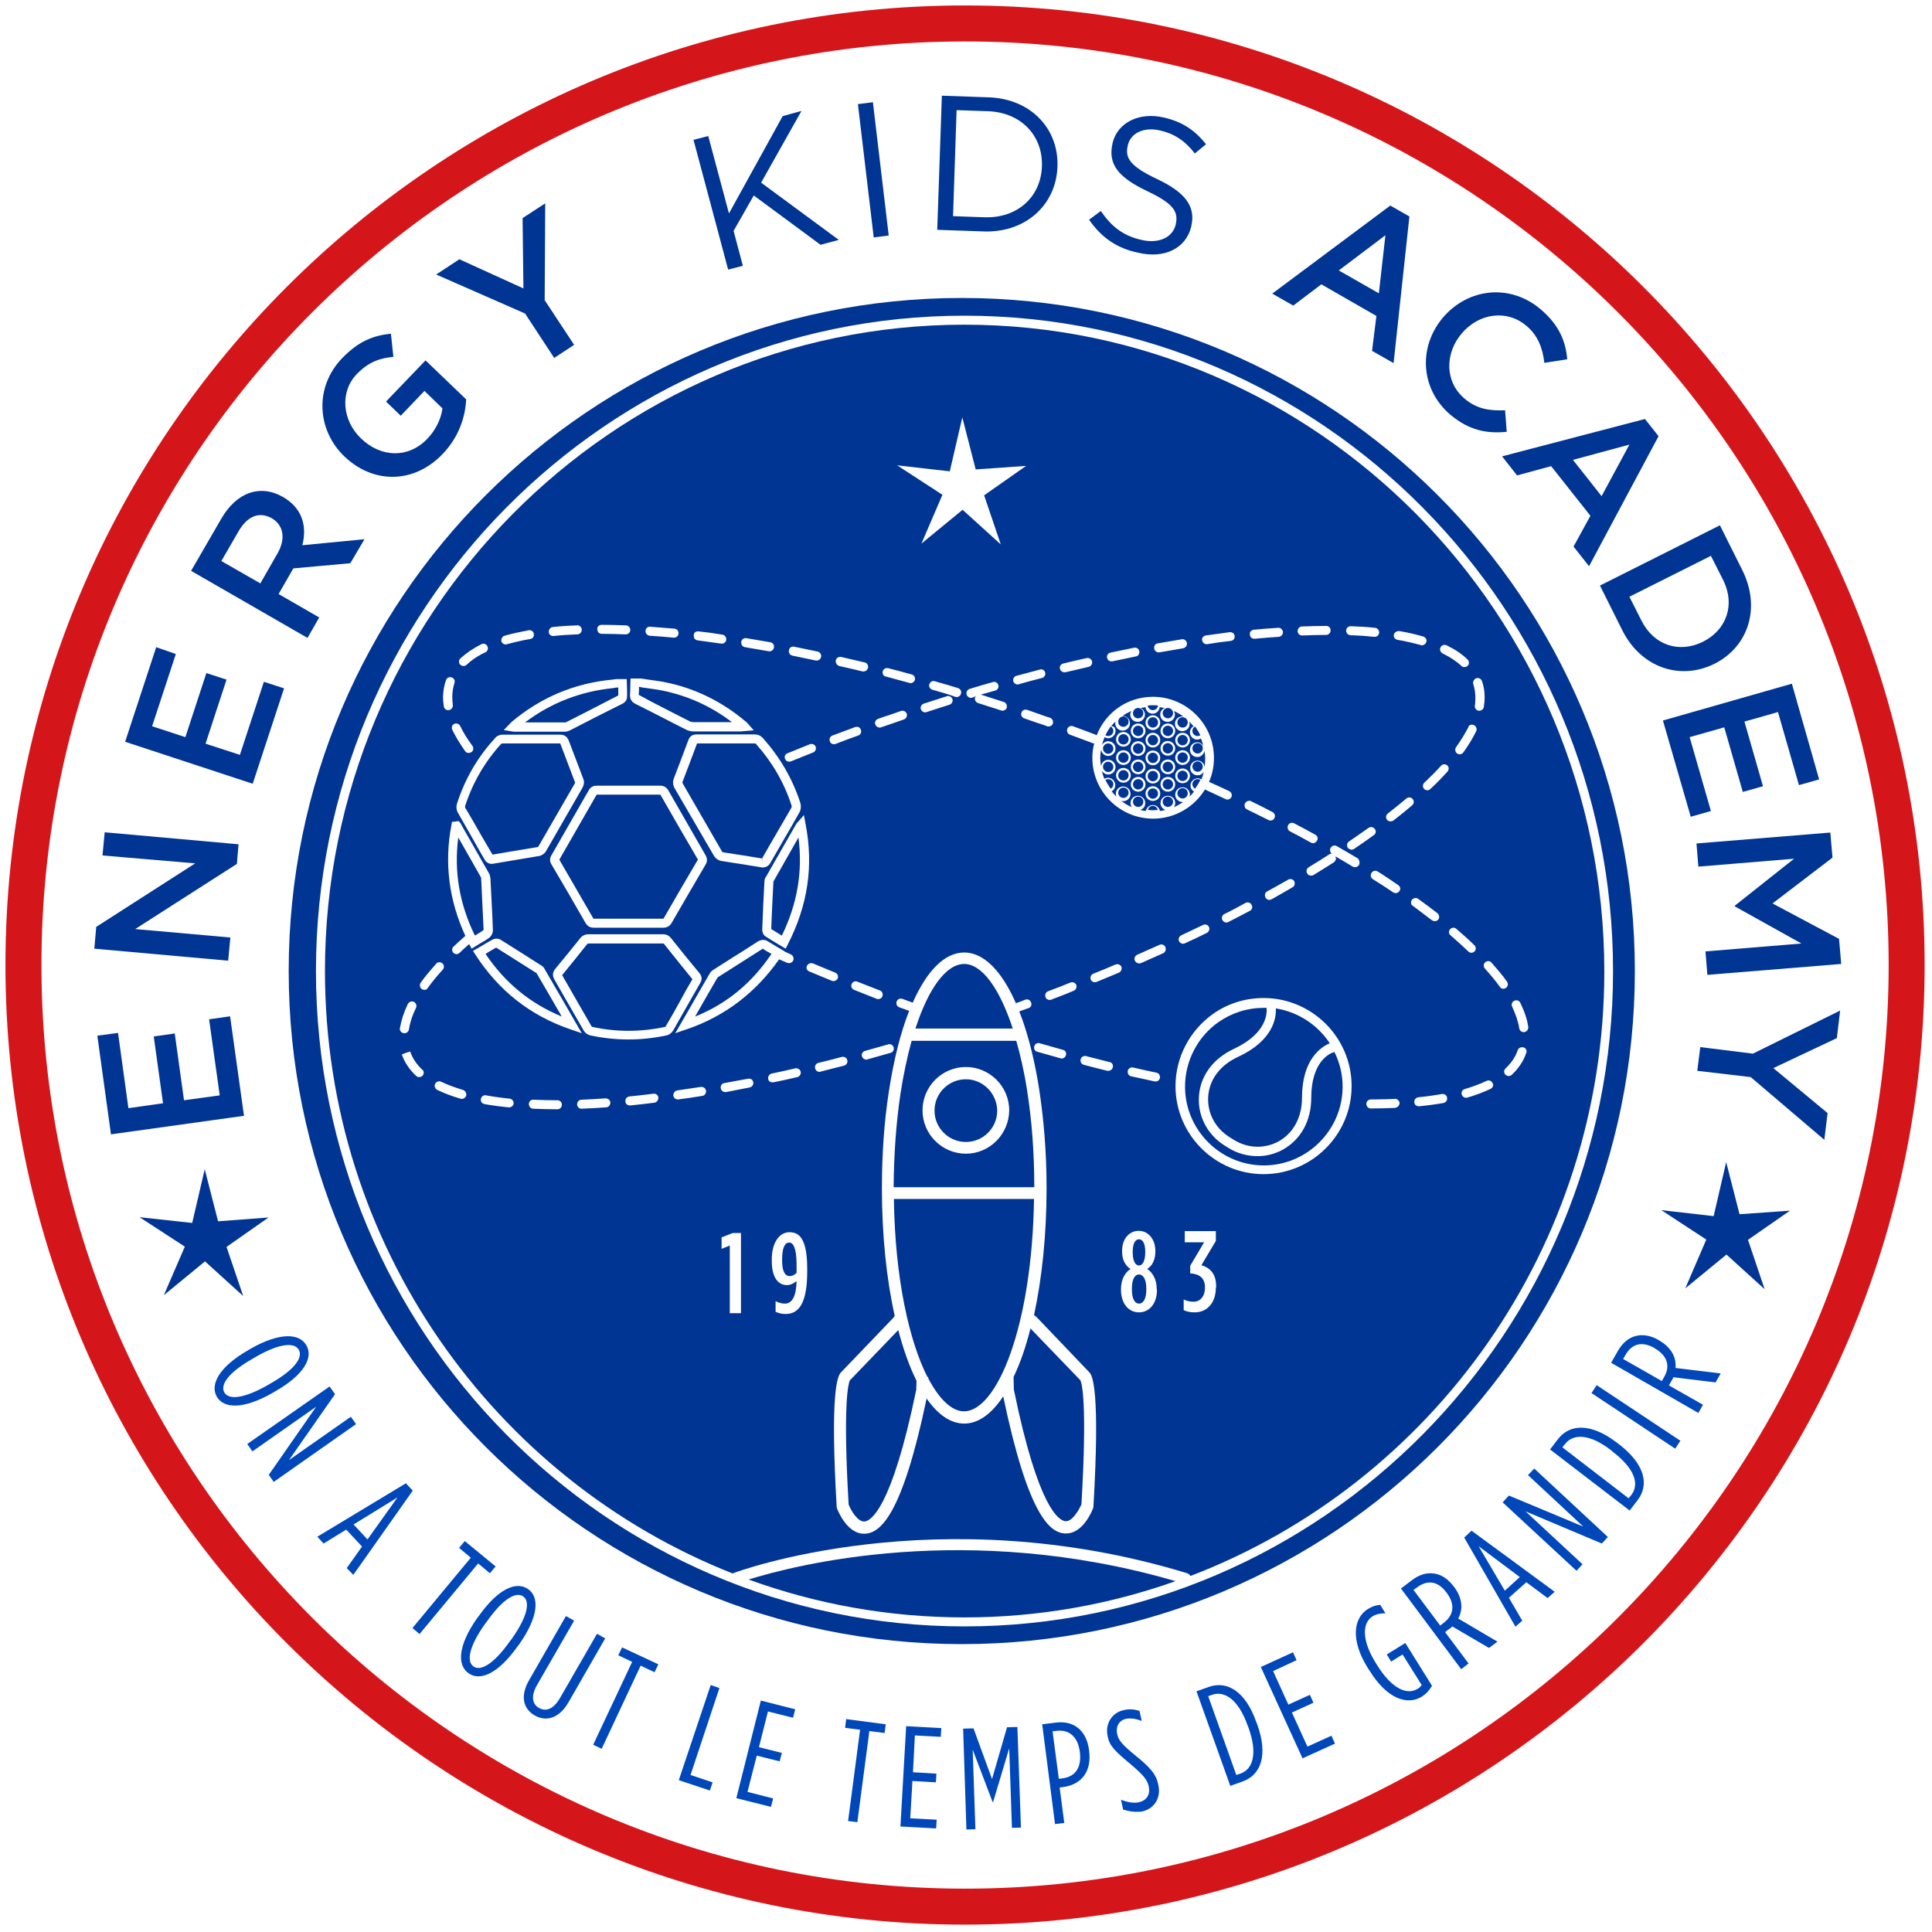 <svg id="Calque_1" xmlns="http://www.w3.org/2000/svg" viewBox="0 0 708.7 708.7"><path fill="#003594" d="M468 369.9c.2 3.4-.9 11.8-13.9 17.8-6.5 3-10.5 8.3-10.9 14.5-.4 5.9 2.4 11.4 7.6 14.8l1.6 1c5.2 3.3 11.4 3.5 16.6.7 5.4-3 8.6-8.8 8.6-16 0-14.1 7-18.7 10.2-20-4.4-6.7-11.6-11.5-19.8-12.8z"/><path fill="#003594" d="M481 402.7c0 8.4-3.8 15.3-10.4 19-2.9 1.6-6.1 2.4-9.3 2.4-3.7 0-7.5-1-10.8-3.1l-1.6-1c-6.2-4-9.6-10.9-9.1-17.9.5-7.5 5.2-13.8 12.9-17.4 12.2-5.7 12.1-13.3 11.9-15h-1c-6 0-11.7 1.8-16.6 5.2-7.7 5.4-12.3 14.3-12.3 23.7 0 15.9 13 28.9 28.9 28.9 15.9 0 28.9-13 28.9-28.9 0-4.6-1.1-8.9-3-12.7-2.1.5-8.5 3.9-8.5 16.8zM311.7 506.4c-.4 1-2.6 7.8-.4 45.5.9 2.3 3.4 6.5 5.9 6.2 2.1-.2 9.8-4.2 18.9-48.3l.1-3.3c-2.6-5.2-4.8-11.4-6.7-18.6l-17.8 18.5zM376.7 399.6c-1-6.5-2.4-12.5-3.9-17.8h-38.4c-1.6 5.8-3 12.4-4.1 19.5-1.6 10.8-2.4 22.3-2.5 34.2h51.6c0-12.7-.9-24.7-2.7-35.9zm-22.4 23.6c-8.7 0-15.9-7.1-15.9-15.9 0-8.7 7.1-15.9 15.9-15.9 8.7 0 15.9 7.1 15.9 15.9-.1 8.8-7.2 15.9-15.9 15.9zM327.9 439.8c.4 29.1 5.6 52.1 12.3 65.3h.3v.5c4.1 7.8 8.7 12.1 13.1 12.1 12.1 0 25-31.1 25.7-77.9h-51.4z"/><path fill="#003594" d="M354.3 395.9c-6.3 0-11.5 5.1-11.5 11.5 0 6.3 5.1 11.5 11.5 11.5 6.3 0 11.5-5.1 11.5-11.5-.1-6.3-5.2-11.5-11.5-11.5zM378 487.3c-1.7 6.8-3.8 12.8-6.2 17.8l.1 4.6c9 44.1 16.7 48.1 18.9 48.3 2.4.3 4.9-3.9 5.9-6.2 2.2-37.7.1-44.5-.4-45.5l-18.3-19zM371.5 377.3c-4.8-14.7-11.3-23.7-17.8-23.7-6.6 0-13.1 8.9-17.9 23.7h35.7z"/><g fill="#003594"><path d="M43.3 378.9l3.8 27.6 12.7-1.8-3.4-24.5 7.7-1.1 3.4 24.5 13.1-1.8-3.9-27.9 7.7-1.1 5.1 36.5-48.8 6.8-5-36.2 7.6-1zM37.6 313.8l.8-8.5 49.1 4.4-.6 7.2-37.3 23.9 34.9 3.1-.8 8.5-49.1-4.4.7-8 36.3-23.3-34-2.9zM64.5 239.9l-8.7 26.5 12.2 4 7.7-23.5 7.4 2.4-7.7 23.5 12.6 4.1 8.8-26.8 7.4 2.4-11.5 35-46.8-15.4 11.4-34.7 7.2 2.5zM128.5 206.6l-20.9 1.9-5.4 9.4 14.9 8.6-4.3 7.5-42.7-24.6 11-19c5.6-9.8 14.3-12.9 22.7-8.1 7.1 4.1 8.9 10.7 7.1 17.7l22.8-2.2-5.2 8.8zm-41-11.7l-6.3 10.9 14.3 8.2 6.3-11c3.1-5.4 2.2-10.4-2.1-12.9-4.7-2.6-9-.7-12.2 4.8zM162.3 166.6c-10.7 11.1-25.6 10.8-36 .8-10-9.6-11.1-25.3-.8-36 6-6.2 11.3-8.3 17.9-9l.9 8.5c-5 .5-9 1.8-13.4 6.3-6.3 6.5-5.4 17 1.5 23.6 7.3 7.1 17.4 7.4 24.3.2 3.2-3.3 5.1-7.4 5.6-11.2l-6.6-6.4-8.7 9.1-5.4-5.2 14.5-15.1 14.9 14.3c-.3 6.3-2.6 13.8-8.7 20.1zM210.6 126.5l-7.3 4.8-10.7-16.3-32.6-14.3 8.5-5.6 23.5 10.7-.3-25.8 8.3-5.4-.2 35.5 10.8 16.4zM254.4 51.3l5.4-1.4 7.6 28.4 19.7-35.7 6.9-1.9L279.2 67l28.5 21-6.7 1.8-24.5-18.1-7.4 13 3.4 12.8-5.4 1.4-12.7-47.6zM314.7 38.2l5.5-.7 5.8 48.9-5.5.7-5.8-48.9zM345.5 35.1l17.1.6c15.5.5 25.8 11.5 25.3 25.4v.1c-.5 13.8-11.5 24.2-27 23.7l-17.1-.6 1.7-49.2zm5.4 5.3l-1.3 38.9 11.5.4c12.4.4 20.7-7.7 21.1-18.6V61c.4-10.9-7.3-19.7-19.7-20.2l-11.6-.4zM399.5 80.6l4.3-3.2c3.9 5.7 8.2 9.1 14.9 10.6 6.4 1.5 11.5-.9 12.6-5.7v-.1c1-4.5-.8-7.5-10.3-12-10.5-5-14.7-9.7-12.9-17.6v-.1c1.8-7.5 9.7-11.5 18.8-9.4 7 1.6 11.5 4.8 15.5 9.8l-4.1 3.4c-3.6-4.7-7.7-7.3-12.6-8.4-6.2-1.5-11 1-12 5.4v.1c-1.1 4.5.8 7.6 10.8 12.3 10.1 4.8 14.2 9.9 12.5 17.2v.1c-1.9 8.2-10 12-19.5 9.7-7.8-1.6-13.5-5.6-18-12.1zM511.2 133.2l-7.9-4.5 1.6-12.8-20.2-11.6-10.3 7.8-7.7-4.4L510 75.4l7 4-5.8 53.8zm-3-46.9l-17.1 12.9 14.7 8.4 2.4-21.3zM532 152.1c-10.9-9.3-11.9-24.7-2.7-35.6 9.1-10.7 24.5-12.7 35.9-3 6.9 5.9 9.1 11.8 9.7 18.3l-8.4 1.3c-.6-5.3-2.3-10-6.6-13.6-7.2-6.1-17.4-4.6-23.7 2.8-6.3 7.4-6.2 17.8 1 23.9 4.6 3.9 9.2 4.5 14.9 4.3l.6 7.9c-7.2.7-13.7-.4-20.7-6.3zM582.9 207.7l-5.7-7.2 6.2-11.3L569 171l-12.5 3.4-5.5-7 52.4-13.7 5 6.3-25.5 47.7zm14.8-44.6l-20.7 5.6 10.5 13.3 10.2-18.9zM595.1 231.2l-8.2-16.4 44-22.1 8.2 16.4c6.9 13.8 2.3 28.1-10.2 34.4-12.5 6.2-26.9 1.5-33.8-12.3zm36.9-18.6l-4.4-8.7-29.9 15 4.4 8.7c4.6 9.2 13.9 12.1 22.6 7.8 8.6-4.3 12-13.6 7.3-22.8zM659.9 288l-7.7-26.8-12.3 3.5 6.8 23.7-7.4 2.1-6.8-23.7-12.7 3.6 7.8 27.1-7.4 2.1-10.2-35.3 47.3-13.5 10 35.1-7.4 2.1zM636.4 332.5v-.3l21.7-17.2-35.1 2.9-.7-8.5 49.1-4 .8 9.2-22 16.8 24.4 13 .8 9.2-49.1 4-.7-8.6 35.2-2.9-24.4-13.6zM622.6 392.8l1.1-8.7 19.3 2.4 32-15.8-1.2 10.1-23.3 11 19.9 16.5-1.2 9.8-27-23-19.6-2.3z"/></g><path fill="#D4161B" d="M354 706C159.9 706 2 548.1 2 354S159.9 2 354 2s352 157.9 352 352-157.9 352-352 352zm0-690.8c-186.8 0-338.8 152-338.8 338.8s152 338.8 338.8 338.8 338.8-152 338.8-338.8S540.8 15.2 354 15.2z"/><g fill="#0047BA"><path d="M91 495.3l1-.6c10.6-6 17.8-5.7 20.4-1.2 2.6 4.5-.9 10.9-11.5 16.9l-1 .6c-10.6 6-17.8 5.8-20.4 1.3-2.5-4.5.9-10.9 11.5-17zm7.2 12.8l1-.6c9-5.1 12-9.6 10.4-12.4-1.6-2.7-6.9-2.5-15.9 2.7l-1 .6c-9 5.1-12 9.6-10.4 12.4 1.6 2.7 6.9 2.4 15.9-2.7zM120.9 508.6l2 2.8-16.9 24.2 22.7-15.9 1.9 2.7-30.2 21.2-1.8-2.6 17.4-25-23.4 16.4-1.9-2.7 30.2-21.1zM148.9 544.1l2.5 2.7-21.8 30.9-2.4-2.5 5.6-7.9-5.8-6.2-8.3 5.1-2.3-2.5 32.5-19.6zm-14.1 20.6l11-15.4-16.1 9.9 5.1 5.5zM172.7 571.4l-4.3-3.6 2.1-2.5 11.3 9.3-2.1 2.5-4.3-3.6-21.5 25.9-2.6-2.2 21.4-25.8zM175 593.6l.7-.9c7-9.9 13.7-12.8 18-9.8 4.3 3 3.8 10.2-3.2 20.2l-.7.9c-7 9.9-13.7 12.8-17.9 9.8-4.3-3-3.9-10.2 3.1-20.2zm12 8.5l.7-.9c6-8.5 6.8-13.8 4.2-15.6-2.6-1.8-7.3.7-13.3 9.2l-.7.9c-6 8.5-6.8 13.8-4.2 15.6 2.5 1.8 7.3-.7 13.3-9.2zM194.1 616.3l13.5-23.5 3 1.7-13.6 23.6c-2.3 4-1.8 7 .7 8.4 2.6 1.5 5.4.4 7.7-3.6l13.6-23.6 3 1.7-13.5 23.5c-3.3 5.7-8 7.2-12.3 4.8-4.4-2.5-5.4-7.3-2.1-13zM231.9 609.6l-5.1-2.4 1.4-2.9 13.3 6.2-1.4 2.9-5.1-2.4-14.3 30.5-3.1-1.5 14.3-30.4zM260.7 618.1l3.2 1.1-10.6 31.9 8.1 2.7-1 3L249 653l11.7-34.9zM279.1 623.8l12.6 3.2-.8 3.1-9.2-2.3-3.3 13.1 8.4 2.1-.8 3.1-8.4-2.1-3.4 13.3 9.4 2.4-.8 3.1-12.7-3.2 9-35.8zM315.5 634.5l-5.5-.7.4-3.2 14.5 1.9-.4 3.2-5.6-.7-4.4 33.4-3.4-.4 4.4-33.5zM332.4 633.2l12.9.7-.2 3.2-9.5-.5-.7 13.5 8.6.5-.2 3.2-8.6-.5-.8 13.7 9.7.5-.2 3.2-13.1-.7 2.1-36.8zM353.3 634.1l3.8-.1 6.8 18.6 5.5-19 3.8-.1 1.3 36.9-3.3.1-1-29.2-5.9 19.7h-.2l-7.3-19.2 1 29.2-3.3.1-1.2-37zM382.3 632.5l4.9-.6c6.6-.9 11.4 2.8 12.3 10.2v.1c1 7.3-2.5 12.3-9.3 13.3l-1.5.2 1.7 13-3.4.4-4.7-36.6zm7.7 19.8c4.6-.7 6.8-4.1 6.1-9.6v-.1c-.7-5.6-4-8.2-8.4-7.7l-1.6.2 2.3 17.4 1.6-.2zM412 663.8l-.8-3.6c2.7 1 4.8 1.3 6.6.9 2.7-.6 4.2-2.7 3.6-5.7-.5-2.5-1.9-4.2-6.6-8.2-6-5-7.8-6.8-8.5-10.3v-.1c-1-4.6 1.7-8.6 5.9-9.5 2.2-.5 3.9-.3 5.8.3l.8 3.7c-2.2-.9-4-1.1-5.7-.8-2.5.5-3.9 2.7-3.3 5.5v.1c.5 2.3 1.8 3.8 6.5 7.7 5.7 4.6 7.8 7 8.6 10.9v.1c1.1 4.9-1.7 8.8-6 9.7-2.5.3-4.6 0-6.9-.7zM438.9 620.4l4.5-1.6c6.8-2.4 13.5 1.7 17.4 12.8l.4 1c4 11.1 1.4 18.5-5.4 20.9l-4.5 1.6-12.4-34.7zm4.3 1.8l10.3 28.9 1.5-.5c4.6-1.6 6.4-7.3 3-16.8l-.4-1c-3.4-9.5-8.5-12.7-13-11.1l-1.4.5zM462.5 611.5l11.8-5.4 1.3 2.9-8.6 4 5.6 12.3 7.9-3.6 1.3 2.9-7.9 3.6 5.7 12.5 8.8-4 1.3 2.9-11.9 5.4-15.3-33.5zM502.3 612.7l-.6-.9c-6.4-10.3-5.2-18.3.1-21.6 1.7-1 3-1.4 4.5-1.5l1.9 3.1c-1.8 0-3.4.3-4.7 1.1-3.7 2.3-4.2 8.5 1.1 17l.6 1c5.6 8.9 11.1 10.9 14.8 8.6.7-.4 1-.7 1.5-1.4l-7-11.2-4.2 2.6-1.6-2.6 6.8-4.2 9.8 15.7c-1.2 1.9-2.1 2.9-3.8 4-5.2 3.2-12.7.9-19.2-9.7zM513.9 582.7l4.1-3.1c2.6-2 5.4-2.8 8-2.4 2.6.3 5.1 1.9 7.3 4.8l.1.1c3 4 3.4 8.2 1.5 11.6l14.4 8.5-3.1 2.3-13.5-7.9c-.3.4-.7.7-1.2 1l-1.4 1.1 8.6 11.5-2.7 2.1-22.1-29.6zm15.8 12.5c3.5-2.7 4.2-6.6 1-10.9l-.1-.1c-3.3-4.5-7.2-4.6-10.8-1.9l-1.3.9 9.8 13.1 1.4-1.1zM537.1 564l2.7-2.5 30.5 22.4-2.6 2.3-7.8-5.8-6.4 5.7 4.9 8.4-2.5 2.2-18.8-32.7zm20.4 14.5l-15.1-11.3 9.6 16.3 5.5-5zM551.2 551.1l2.3-2.5 27.3 11.4-20.3-18.9 2.3-2.4 27 25.1-2.2 2.4-28-11.8 20.9 19.4-2.2 2.4-27.1-25.1zM568.6 531.7l2.9-3.8c4.4-5.7 12.2-5.9 21.6 1.3l.8.6c9.4 7.2 11.2 14.8 6.8 20.5l-2.9 3.8-29.2-22.4zm4.5-.8l24.3 18.7 1-1.2c3-3.9 1.4-9.5-6.6-15.7l-.8-.7c-8-6.2-14-6.1-16.9-2.3l-1 1.2zM583.8 511l1.9-2.9 30.7 20.4-1.9 2.9-30.7-20.4zM591 499.9l2.5-4.4c1.6-2.8 3.8-4.7 6.4-5.4 2.5-.7 5.5-.3 8.6 1.5l.1.1c4.4 2.5 6.4 6.2 6 10.1l16.6 2-1.9 3.3-15.5-1.9c-.1.5-.4.9-.7 1.4l-.9 1.6 12.5 7.1-1.7 3-32-18.4zm19.5 5.1c2.2-3.8 1.2-7.7-3.5-10.4l-.1-.1c-4.9-2.8-8.5-1.3-10.7 2.6l-.8 1.4 14.2 8.1.9-1.6z"/></g><path fill="#003594" d="M51.2 446.5l19.3 2.1 4.6-19.7L80 448l18.5-1.4-15.4 10.8 6.1 18-14-12.7-15.1 12.4 7.7-17.8zM609.4 443.9l19.2 2.2 4.6-19.8 4.9 19.1 18.5-1.3-15.4 10.7 6.1 18.1-14-12.7-15.1 12.4 7.7-17.9zM352.8 109.3c-136.3 0-246.9 110.5-246.9 246.9s110.5 246.9 246.9 246.9 246.9-110.5 246.9-246.9-110.6-246.9-246.9-246.9zm1 487.3c-131.2 0-237.9-107.8-237.9-240.4 0-132.6 106.7-240.4 237.9-240.4s237.9 107.8 237.9 240.4c0 132.6-106.7 240.4-237.9 240.4z"/><path fill="#003594" d="M274.6 579.4c24.7 9 51.4 13.9 79.2 13.9 27.1 0 53.2-4.7 77.4-13.3-76.6-22.3-139.9-5.8-156.6-.6zM289.5 455.8c-1.7 0-2.6 2.1-2.6 6.2v.5c0 4.1 1.2 5.6 2.8 5.6 1 0 1.8-.5 2.5-1.2v-3.6c-.1-5.7-1.3-7.5-2.7-7.5zM417.8 464.2c1.4 0 2.3-1.8 2.3-4.8v-.2c0-3.2-1-4.6-2.3-4.6-1.3 0-2.3 1.4-2.3 4.6v.2c0 3 .9 4.8 2.3 4.8zM417.8 467.5c-1.5 0-2.6 1.7-2.6 5.2v.3c0 3.5 1.1 5.2 2.6 5.2s2.7-1.6 2.7-5.2v-.3c0-3.5-1.2-5.2-2.7-5.2z"/><g fill="#003594"><path d="M422.9 279.9c1.1 0 1.9-.9 1.9-1.9 0-1.1-.9-1.9-1.9-1.9-1.1 0-1.9.9-1.9 1.9 0 1 .9 1.9 1.9 1.9zM428.4 272.6c-1.1 0-1.9.9-1.9 1.9 0 1.1.9 1.9 1.9 1.9 1.1 0 1.9-.9 1.9-1.9 0-1-.9-1.9-1.9-1.9zM422.9 273.4c1.1 0 1.9-.9 1.9-1.9 0-1.1-.9-1.9-1.9-1.9-1.1 0-1.9.9-1.9 1.9 0 1 .9 1.9 1.9 1.9zM422.9 266.9c1.1 0 1.9-.9 1.9-1.9 0-1.1-.9-1.9-1.9-1.9-1.1 0-1.9.9-1.9 1.9 0 1.1.9 1.9 1.9 1.9zM428.4 283.2c1.1 0 1.9-.9 1.9-1.9s-.9-1.9-1.9-1.9c-1.1 0-1.9.9-1.9 1.9s.8 1.9 1.9 1.9zM428.4 289.6c1.1 0 1.9-.9 1.9-1.9 0-1.1-.9-1.9-1.9-1.9-1.1 0-1.9.9-1.9 1.9 0 1 .8 1.9 1.9 1.9zM417.5 263.5c1.1 0 1.9-.9 1.9-1.9 0-1.1-.9-1.9-1.9-1.9-1.1 0-1.9.9-1.9 1.9 0 1.1.8 1.9 1.9 1.9zM422.9 286.6c1.1 0 1.9-.9 1.9-1.9 0-1.1-.9-1.9-1.9-1.9-1.1 0-1.9.9-1.9 1.9 0 1 .9 1.9 1.9 1.9zM426.5 261.6c0 1.1.9 1.9 1.9 1.9 1.1 0 1.9-.9 1.9-1.9 0-1.1-.9-1.9-1.9-1.9-1.1 0-1.9.9-1.9 1.9zM422.9 260.5c1 0 1.8-.8 1.9-1.7-.6-.1-1.2-.1-1.9-.1-.6 0-1.3 0-1.9.1.1.9.9 1.7 1.9 1.7zM431.9 265c0 1.1.9 1.9 1.9 1.9 1.1 0 1.9-.9 1.9-1.9 0-1.1-.9-1.9-1.9-1.9-1.1 0-1.9.8-1.9 1.9zM428.4 270c1.1 0 1.9-.9 1.9-1.9 0-1.1-.9-1.9-1.9-1.9-1.1 0-1.9.9-1.9 1.9 0 1 .8 1.9 1.9 1.9zM433.8 286.5c1.1 0 1.9-.9 1.9-1.9 0-1.1-.9-1.9-1.9-1.9-1.1 0-1.9.9-1.9 1.9 0 1 .8 1.9 1.9 1.9zM412.1 266.6c1.1 0 1.9-.9 1.9-1.9 0-1.1-.9-1.9-1.9-1.9-1.1 0-1.9.9-1.9 1.9-.1 1.1.8 1.9 1.9 1.9zM433.8 276c-1.1 0-1.9.9-1.9 1.9 0 1.1.9 1.9 1.9 1.9 1.1 0 1.9-.9 1.9-1.9 0-1.1-.8-1.9-1.9-1.9zM433.8 273.4c1.1 0 1.9-.9 1.9-1.9 0-1.1-.9-1.9-1.9-1.9-1.1 0-1.9.9-1.9 1.9 0 1 .8 1.9 1.9 1.9zM439.3 279.3c-1.1 0-1.9.9-1.9 1.9s.9 1.9 1.9 1.9c1.1 0 1.9-.9 1.9-1.9s-.8-1.9-1.9-1.9zM439.3 285.8c-1.1 0-1.9.9-1.9 1.9 0 .7.4 1.3 1 1.6.7-1 1.4-2.1 1.9-3.2-.2-.2-.6-.3-1-.3zM414 290.8c0-1.1-.9-1.9-1.9-1.9-1.1 0-1.9.9-1.9 1.9 0 1.1.9 1.9 1.9 1.9 1 0 1.9-.9 1.9-1.9zM439.3 272.6c-1.1 0-1.9.9-1.9 1.9 0 1.1.9 1.9 1.9 1.9 1.1 0 1.9-.9 1.9-1.9.1-1-.8-1.9-1.9-1.9zM412.1 286.3c1.1 0 1.9-.9 1.9-1.9 0-1.1-.9-1.9-1.9-1.9-1.1 0-1.9.9-1.9 1.9-.1 1 .8 1.9 1.9 1.9zM419.4 294.1c0-1.1-.9-1.9-1.9-1.9-1.1 0-1.9.9-1.9 1.9 0 1.1.9 1.9 1.9 1.9 1 0 1.9-.8 1.9-1.9zM437.4 268.1c0 1.1.9 1.9 1.9 1.9.4 0 .7-.1 1-.3-.5-1.1-1.2-2.2-1.9-3.2-.6.3-1 .9-1 1.6z"/><path d="M409.2 268.1c0 1.5-1.2 2.7-2.7 2.7-.5 0-.9-.2-1.3-.4-.4.9-.7 1.8-.9 2.8.5-.8 1.3-1.3 2.2-1.3 1.5 0 2.7 1.2 2.7 2.7 0 1.5-1.2 2.7-2.7 2.7-1.3 0-2.4-1-2.6-2.3-.2 1-.3 2-.3 3s.1 2 .3 3c.2-1.3 1.3-2.3 2.6-2.3 1.5 0 2.7 1.2 2.7 2.7s-1.2 2.7-2.7 2.7c-1 0-1.8-.6-2.3-1.3.2 1 .5 1.9.9 2.9.4-.2.8-.4 1.3-.4 1.5 0 2.7 1.2 2.7 2.7 0 1-.5 1.8-1.3 2.3.5.7 1.1 1.3 1.7 1.9-.1-.3-.2-.7-.2-1 0-1.5 1.2-2.7 2.7-2.7 1.5 0 2.7 1.2 2.7 2.7 0 1.5-1.2 2.7-2.7 2.7-.2 0-.4-.1-.7-.1 1.2.9 2.5 1.7 3.9 2.3-.3-.4-.5-.9-.5-1.5 0-1.5 1.2-2.7 2.7-2.7 1.5 0 2.7 1.2 2.7 2.7 0 1.2-.7 2.1-1.8 2.5.6.2 1.3.3 2 .4.3-1.2 1.3-2.2 2.6-2.2s2.3.9 2.6 2.2c.7-.1 1.3-.2 2-.4-1-.4-1.8-1.3-1.8-2.5 0-1.5 1.2-2.7 2.7-2.7 1.5 0 2.7 1.2 2.7 2.7 0 .6-.2 1.1-.5 1.5 1.2-.5 2.4-1.2 3.4-1.9h-.2c-1.5 0-2.7-1.2-2.7-2.7 0-1.5 1.2-2.7 2.7-2.7 1.5 0 2.7 1.2 2.7 2.7 0 .2-.1.5-.1.7.6-.6 1.1-1.2 1.6-1.8-.8-.5-1.3-1.3-1.3-2.2 0-1.5 1.2-2.7 2.7-2.7.5 0 .9.2 1.3.4.4-.9.7-1.9.9-2.8-.5.8-1.3 1.3-2.3 1.3-1.5 0-2.7-1.2-2.7-2.7s1.2-2.7 2.7-2.7c1.3 0 2.4 1 2.6 2.3.1-1 .2-1.9.2-2.9s-.1-2-.3-3c-.2 1.3-1.3 2.3-2.6 2.3-1.5 0-2.7-1.2-2.7-2.7 0-1.5 1.2-2.7 2.7-2.7.9 0 1.7.5 2.2 1.3-.2-.9-.5-1.9-.9-2.7-.4.2-.8.4-1.3.4-1.5 0-2.7-1.2-2.7-2.7 0-.9.5-1.7 1.3-2.2-.5-.6-1-1.2-1.6-1.8.1.3.2.6.2.9 0 1.5-1.2 2.7-2.7 2.7-1.5 0-2.7-1.2-2.7-2.7 0-1.5 1.2-2.7 2.7-2.7.2 0 .3.1.5.1-1.1-.8-2.3-1.5-3.6-2.1.2.4.4.8.4 1.3 0 1.5-1.2 2.7-2.7 2.7-1.5 0-2.7-1.2-2.7-2.7 0-1.1.7-2 1.6-2.4l-1.8-.3c-.1 1.3-1.2 2.4-2.6 2.4-1.4 0-2.5-1.1-2.6-2.4l-1.8.3c.9.4 1.6 1.4 1.6 2.4 0 1.5-1.2 2.7-2.7 2.7-1.5 0-2.7-1.2-2.7-2.7 0-.5.2-.9.4-1.3-1.1.5-2.2 1.1-3.2 1.8 1.5 0 2.7 1.2 2.7 2.7 0 1.5-1.2 2.7-2.7 2.7-1.5 0-2.7-1.2-2.7-2.7 0-.2.1-.4.1-.6-.6.5-1.1 1.1-1.6 1.7 1.1-.1 1.6.7 1.6 1.7zm24.6.7c1.5 0 2.7 1.2 2.7 2.7 0 1.5-1.2 2.7-2.7 2.7-1.5 0-2.7-1.2-2.7-2.7 0-1.5 1.2-2.7 2.7-2.7zm2.7 9.1c0 1.5-1.2 2.7-2.7 2.7-1.5 0-2.7-1.2-2.7-2.7 0-1.5 1.2-2.7 2.7-2.7 1.5 0 2.7 1.2 2.7 2.7zm-2.7 4c1.5 0 2.7 1.2 2.7 2.7 0 1.5-1.2 2.7-2.7 2.7-1.5 0-2.7-1.2-2.7-2.7 0-1.5 1.2-2.7 2.7-2.7zm-5.4-16.5c1.5 0 2.7 1.2 2.7 2.7 0 1.5-1.2 2.7-2.7 2.7-1.5 0-2.7-1.2-2.7-2.7 0-1.5 1.2-2.7 2.7-2.7zm2.7 9.1c0 1.5-1.2 2.7-2.7 2.7-1.5 0-2.7-1.2-2.7-2.7 0-1.5 1.2-2.7 2.7-2.7 1.5.1 2.7 1.3 2.7 2.7zm-2.7 4.1c1.5 0 2.7 1.2 2.7 2.7s-1.2 2.7-2.7 2.7c-1.5 0-2.7-1.2-2.7-2.7s1.2-2.7 2.7-2.7zm0 6.4c1.5 0 2.7 1.2 2.7 2.7 0 1.5-1.2 2.7-2.7 2.7-1.5 0-2.7-1.2-2.7-2.7 0-1.5 1.2-2.7 2.7-2.7zm-5.5-22.6c1.5 0 2.7 1.2 2.7 2.7 0 1.5-1.2 2.7-2.7 2.7-1.5 0-2.7-1.2-2.7-2.7 0-1.5 1.2-2.7 2.7-2.7zm0 6.4c1.5 0 2.7 1.2 2.7 2.7 0 1.5-1.2 2.7-2.7 2.7-1.5 0-2.7-1.2-2.7-2.7 0-1.5 1.2-2.7 2.7-2.7zm0 6.5c1.5 0 2.7 1.2 2.7 2.7 0 1.5-1.2 2.7-2.7 2.7-1.5 0-2.7-1.2-2.7-2.7 0-1.5 1.2-2.7 2.7-2.7zm0 6.7c1.5 0 2.7 1.2 2.7 2.7 0 1.5-1.2 2.7-2.7 2.7-1.5 0-2.7-1.2-2.7-2.7 0-1.5 1.2-2.7 2.7-2.7zm0 6.4c1.5 0 2.7 1.2 2.7 2.7 0 1.5-1.2 2.7-2.7 2.7-1.5 0-2.7-1.2-2.7-2.7 0-1.5 1.2-2.7 2.7-2.7zm-5.4-23c1.5 0 2.7 1.2 2.7 2.7 0 1.5-1.2 2.7-2.7 2.7-1.5 0-2.7-1.2-2.7-2.7 0-1.5 1.2-2.7 2.7-2.7zm0 6.5c1.5 0 2.7 1.2 2.7 2.7 0 1.5-1.2 2.7-2.7 2.7-1.5 0-2.7-1.2-2.7-2.7 0-1.5 1.2-2.7 2.7-2.7zm0 6.7c1.5 0 2.7 1.2 2.7 2.7s-1.2 2.7-2.7 2.7c-1.5 0-2.7-1.2-2.7-2.7s1.2-2.7 2.7-2.7zm0 6.4c1.5 0 2.7 1.2 2.7 2.7 0 1.5-1.2 2.7-2.7 2.7-1.5 0-2.7-1.2-2.7-2.7 0-1.5 1.2-2.7 2.7-2.7zm-5.4-16.5c1.5 0 2.7 1.2 2.7 2.7 0 1.5-1.2 2.7-2.7 2.7-1.5 0-2.7-1.2-2.7-2.7 0-1.5 1.2-2.7 2.7-2.7zm0 6.7c1.5 0 2.7 1.2 2.7 2.7 0 1.5-1.2 2.7-2.7 2.7-1.5 0-2.7-1.2-2.7-2.7 0-1.5 1.2-2.7 2.7-2.7zm0 6.5c1.5 0 2.7 1.2 2.7 2.7 0 1.5-1.2 2.7-2.7 2.7-1.5 0-2.7-1.2-2.7-2.7 0-1.5 1.2-2.7 2.7-2.7z"/><path d="M408.4 287.7c0-1.1-.9-1.9-1.9-1.9-.4 0-.7.1-1 .3.5 1.1 1.2 2.2 1.9 3.2.6-.3 1-.9 1-1.6zM406.5 283.2c1.1 0 1.9-.9 1.9-1.9s-.9-1.9-1.9-1.9c-1.1 0-1.9.9-1.9 1.9s.9 1.9 1.9 1.9zM422.9 295.6c-.9 0-1.6.6-1.8 1.5.6.1 1.2.1 1.8.1.6 0 1.2 0 1.8-.1-.2-.8-.9-1.5-1.8-1.5zM406.5 270c1.1 0 1.9-.9 1.9-1.9 0-.7-.4-1.3-1-1.6-.7 1-1.4 2.1-1.9 3.2.3.2.7.3 1 .3zM406.5 276.5c1.1 0 1.9-.9 1.9-1.9 0-1.1-.9-1.9-1.9-1.9-1.1 0-1.9.9-1.9 1.9 0 1 .9 1.9 1.9 1.9zM428.4 292.2c-1.1 0-1.9.9-1.9 1.9 0 1.1.9 1.9 1.9 1.9 1.1 0 1.9-.9 1.9-1.9 0-1-.9-1.9-1.9-1.9z"/><path d="M353.8 119.1c-129.4 0-234.6 106.4-234.6 237.1 0 100.4 62.1 186.5 149.6 221 0 0 .1 0 .1-.1.7-.3 74.8-28 166.6 0 .5.2.9.5 1.2 1 88.6-33.9 151.8-120.5 151.8-221.8-.1-130.8-105.4-237.2-234.7-237.2zm187.7 129.7c.9-.3 1.8.2 2.1 1 .7 1.9 1 3.9 1 6 0 1.1-.1 2.3-.3 3.5-.1.8-.8 1.4-1.6 1.4h-.3c-.9-.1-1.5-1-1.4-1.9.2-1 .2-2 .2-3 0-1.7-.3-3.4-.8-5-.2-.7.3-1.7 1.1-2zm-.8 17.2c.8.4 1.2 1.4.8 2.2-1.2 2.5-2.8 5.1-4.7 7.8-.3.4-.8.7-1.3.7-.3 0-.7-.1-1-.3-.7-.5-.9-1.6-.4-2.3 1.8-2.5 3.3-5 4.5-7.3.2-.9 1.2-1.2 2.1-.8zm-12.3-28.5c.4-.8 1.4-1.2 2.2-.8 3.1 1.5 5.7 3.2 7.7 5.2.7.6.7 1.7.1 2.3-.3.3-.8.5-1.2.5-.4 0-.8-.1-1.1-.4-1.8-1.7-4.2-3.3-6.9-4.6-.8-.4-1.2-1.4-.8-2.2zm-15.1-6c3.1.5 6.1 1.2 8.8 2 .9.3 1.4 1.2 1.1 2-.2.7-.9 1.2-1.6 1.2-.2 0-.3 0-.5-.1-2.6-.7-5.4-1.4-8.5-1.9-.9-.2-1.5-1-1.3-1.9.2-.8 1.1-1.4 2-1.3zm-17.8-1.8c3.1.1 6.1.3 8.9.6.9.1 1.6.9 1.5 1.8-.1.9-.8 1.5-1.6 1.5h-.2c-2.8-.3-5.7-.5-8.7-.6-.9 0-1.6-.8-1.6-1.7 0-.9.8-1.6 1.7-1.6zm8.5 76.6c-2.3 1.7-4.8 3.4-7.3 5.1-.3.2-.6.3-.9.3-.5 0-1-.3-1.4-.7-.5-.8-.3-1.8.4-2.3 2.5-1.7 4.9-3.4 7.2-5 .7-.5 1.8-.4 2.3.4.6.7.4 1.7-.3 2.2zm-26.4-76.5c3-.1 6-.2 8.9-.2.9 0 1.6.7 1.6 1.6 0 .9-.7 1.7-1.6 1.7-2.8 0-5.8.1-8.8.2h-.1c-.9 0-1.6-.7-1.6-1.6 0-.9.7-1.7 1.6-1.7zm-5.1 72.9c.4-.8 1.4-1.1 2.2-.7 2.7 1.4 5.3 2.8 7.8 4.2.8.4 1.1 1.4.6 2.2-.3.5-.9.9-1.4.9-.3 0-.5-.1-.8-.2-2.5-1.4-5.1-2.8-7.8-4.2-.7-.4-1-1.4-.6-2.2zm1.6 22.8c-2.5 1.5-5.1 2.9-7.7 4.4-.3.1-.5.2-.8.2-.6 0-1.1-.3-1.4-.9-.4-.8-.2-1.8.6-2.2 2.6-1.4 5.2-2.9 7.7-4.3.8-.5 1.8-.2 2.3.6.3.8.1 1.8-.7 2.2zM459.9 231c3-.3 6-.5 8.9-.7.9-.1 1.7.6 1.8 1.5.1.9-.6 1.7-1.5 1.8-2.9.2-5.8.4-8.8.7h-.2c-.8 0-1.6-.6-1.6-1.5-.2-.9.5-1.7 1.4-1.8zm-3.2 63.7c.4-.8 1.4-1.2 2.2-.8 2.7 1.3 5.3 2.6 7.9 4 .8.4 1.1 1.4.7 2.2-.3.6-.9.9-1.5.9-.3 0-.5-.1-.7-.2-2.6-1.3-5.2-2.6-7.9-3.9-.8-.4-1.1-1.4-.7-2.2zm1.8 39.4c-2.6 1.4-5.2 2.7-7.9 4.1-.2.1-.5.2-.7.2-.6 0-1.2-.3-1.5-.9-.4-.8-.1-1.8.7-2.2 2.7-1.3 5.3-2.7 7.8-4.1.8-.4 1.8-.1 2.2.7.5.8.2 1.8-.6 2.2zm-16.2-101c3-.4 5.9-.8 8.8-1.2.9-.1 1.7.5 1.8 1.4.1.9-.5 1.7-1.4 1.8-2.9.3-5.8.7-8.7 1.2h-.2c-.8 0-1.5-.6-1.6-1.4-.3-.8.4-1.6 1.3-1.8zm-17.6 2.9c3-.5 5.9-1 8.8-1.5.9-.2 1.7.5 1.9 1.4.1.9-.5 1.7-1.4 1.9l-8.7 1.5h-.3c-.8 0-1.5-.6-1.6-1.4-.2-.9.4-1.8 1.3-1.9zm-17.4 3.4l8.7-1.8c.9-.2 1.8.4 1.9 1.3.2.9-.4 1.8-1.3 1.9-2.9.6-5.7 1.2-8.6 1.8h-.3c-.8 0-1.4-.5-1.6-1.3-.2-.8.3-1.7 1.2-1.9zm15.6 16.2c12.3 0 22.4 10 22.4 22.4 0 3.1-.6 6.1-1.8 8.8 2.5 1.1 5 2.3 7.4 3.4.8.4 1.2 1.4.8 2.2-.3.6-.9.9-1.5.9-.2 0-.5-.1-.7-.2-2.5-1.2-5-2.3-7.5-3.5-3.9 6.4-11 10.7-19 10.7-12.3 0-22.3-10-22.3-22.3 0-1.8.2-3.6.7-5.3-.2 0-.4 0-.6-.1-2.7-1-5.5-2.1-8.3-3.1-.9-.3-1.3-1.3-1-2.1.3-.9 1.3-1.3 2.1-1 2.8 1 5.6 2.1 8.3 3.1.1.1.2.1.4.2 3.2-8.3 11.2-14.1 20.6-14.1zm19.8 86.6c-2.6 1.3-5.3 2.6-8 3.8-.2.1-.5.2-.7.2-.6 0-1.2-.4-1.5-.9-.4-.8 0-1.8.8-2.2 2.7-1.3 5.3-2.5 8-3.8.8-.4 1.8-.1 2.2.8.3.7 0 1.7-.8 2.1zm-57.1 24.5c-.2.1-.4.1-.6.1-.7 0-1.3-.4-1.5-1.1-.3-.8.1-1.8 1-2.1 2.8-1 5.5-2.1 8.2-3.2.8-.3 1.8.1 2.1.9.3.8-.1 1.8-.9 2.1-2.7 1.2-5.5 2.2-8.3 3.3zm5.4 20.4c-.2.7-.9 1.2-1.6 1.2-.1 0-.3 0-.4-.1-2.8-.8-5.7-1.6-8.5-2.4-.9-.2-1.4-1.2-1.1-2 .2-.9 1.2-1.4 2-1.1 2.8.8 5.7 1.6 8.5 2.4.9.2 1.4 1.1 1.1 2zm-1-143.7c2.9-.7 5.8-1.4 8.6-2 .9-.2 1.8.4 2 1.2.2.9-.4 1.8-1.2 2-2.8.7-5.7 1.3-8.6 2h-.4c-.7 0-1.4-.5-1.6-1.3-.2-.8.3-1.7 1.2-1.9zm-3.8 22c-.2.7-.9 1.1-1.6 1.1-.2 0-.4 0-.5-.1-1.4-.5-2.7-1-4.1-1.4-1.4-.5-2.8-1-4.3-1.5-.9-.3-1.3-1.2-1-2.1.3-.9 1.2-1.3 2.1-1 1.4.5 2.8 1 4.3 1.5 1.4.5 2.7 1 4.1 1.4.8.3 1.3 1.3 1 2.1zm-8.9 104.4c-1.1.4-2.2.8-3.4 1.2-.4-1.1-.9-2.1-1.3-3 1.2-.4 2.4-.8 3.5-1.3.9-.3 1.8.1 2.1 1 .4.8 0 1.8-.9 2.1zm6.1-123.1c.2.9-.3 1.8-1.2 2-2.8.7-5.7 1.5-8.5 2.3-.1 0-.3.1-.4.1-.7 0-1.4-.5-1.6-1.2-.2-.9.3-1.8 1.2-2 2.9-.8 5.7-1.5 8.6-2.3.8-.3 1.7.3 1.9 1.1zm-35-73.8l4.6-19.8 4.9 19.1 18.5-1.3-15.4 10.8 6.1 18-14-12.7-15.1 12.4 7.7-17.9-16.6-10.8 19.3 2.2zm8.3 83c-.2 0-.3.1-.5.1-.7 0-1.4-.5-1.6-1.2-.3-.9.2-1.8 1.1-2.1 2.9-.9 5.7-1.7 8.5-2.5.9-.3 1.8.3 2 1.1.3.9-.3 1.8-1.1 2-1.7.5-3.5 1-5.3 1.5l8.4 2.7c.9.3 1.3 1.2 1.1 2.1-.2.7-.9 1.1-1.6 1.1-.2 0-.3 0-.5-.1l-8.4-2.7c-.9-.3-1.4-1.2-1.1-2.1l.3-.6c-.3.4-.8.5-1.3.7zM342 253c-.9-.3-1.4-1.2-1.1-2 .3-.9 1.2-1.4 2-1.1 2.8.8 5.7 1.6 8.5 2.5.9.3 1.4 1.2 1.1 2.1-.2.7-.9 1.2-1.6 1.2-.2 0-.3 0-.5-.1-2.7-1-5.6-1.8-8.4-2.6zm6.3 5.5l-8.4 2.7c-.2.1-.3.1-.5.1-.7 0-1.3-.4-1.6-1.1-.3-.9.2-1.8 1.1-2.1l8.4-2.7c.9-.3 1.8.2 2.1 1.1.2.8-.2 1.7-1.1 2zm-24.5-12.2c.2-.9 1.1-1.4 2-1.2 2.8.7 5.7 1.5 8.6 2.3.9.2 1.4 1.1 1.2 2-.2.7-.9 1.2-1.6 1.2-.1 0-.3 0-.4-.1-2.9-.8-5.7-1.5-8.5-2.3-1-.1-1.5-1-1.3-1.9zm-1.7 17.4c1.4-.5 2.7-1 4.1-1.4 1.4-.5 2.9-1 4.3-1.5.9-.3 1.8.2 2.1 1 .3.9-.2 1.8-1 2.1-1.4.5-2.8 1-4.3 1.5-1.4.5-2.7.9-4.1 1.4-.2.1-.4.1-.5.1-.7 0-1.3-.4-1.6-1.1-.4-.8.1-1.8 1-2.1zm-4.8 121.8c2.8-.8 5.7-1.6 8.5-2.4.9-.3 1.8.3 2 1.1.3.9-.3 1.8-1.1 2-2.9.8-5.7 1.6-8.5 2.4-.1 0-.3.1-.4.1-.7 0-1.4-.5-1.6-1.2-.3-.9.3-1.8 1.1-2zm-4-22.4c-.8-.3-1.3-1.3-.9-2.1.3-.8 1.3-1.3 2.1-.9 2.7 1.1 5.5 2.1 8.2 3.2.9.3 1.3 1.3 1 2.1-.2.7-.9 1.1-1.5 1.1-.2 0-.4 0-.6-.1-2.8-1.1-5.6-2.2-8.3-3.3zm-6.7-120.9c.2-.9 1.1-1.4 2-1.2 2.9.7 5.7 1.3 8.6 2 .9.2 1.4 1.1 1.2 2-.2.8-.9 1.3-1.6 1.3h-.4c-2.9-.7-5.7-1.4-8.6-2-.8-.3-1.4-1.2-1.2-2.1zm-1.2 27.6c2.8-1 5.5-2.1 8.3-3.1.9-.3 1.8.1 2.1 1 .3.9-.1 1.8-1 2.1-2.8 1-5.5 2-8.3 3.1-.2.1-.4.1-.6.1-.7 0-1.3-.4-1.5-1.1-.3-.8.1-1.8 1-2.1zm-14.2-32.6l8.7 1.8c.9.2 1.5 1.1 1.3 2-.2.8-.9 1.3-1.6 1.3h-.3c-2.9-.6-5.8-1.2-8.6-1.8-.9-.2-1.5-1-1.3-1.9.1-1 .9-1.5 1.8-1.4zm-2.3 39.1c2.7-1.1 5.5-2.2 8.2-3.3.8-.3 1.8.1 2.1.9.3.8-.1 1.8-.9 2.1-2.8 1.1-5.5 2.2-8.2 3.3-.2.1-.4.1-.6.1-.7 0-1.3-.4-1.5-1-.4-.8 0-1.8.9-2.1zM219 288.2h23.1c1.4 0 2.4.6 3.1 1.8 4.5 7.9 9.1 15.8 13.6 23.7.7 1.2.7 2.3 0 3.5-4.2 7.1-8.3 14.2-12.4 21.3-.7 1.2-1.7 1.8-3.1 1.8h-25.5c-1.4 0-2.3-.6-3-1.7-4.1-7.2-8.3-14.4-12.5-21.5-.7-1.1-.7-2.3 0-3.4 4.5-7.9 9.1-15.8 13.6-23.7.7-1.3 1.7-1.8 3.1-1.8zm-9.9-20.3c-.6.3-1.3.5-2 .5h-18.5c-.2 0-.5 0-.6-.1h-.2l-3-.5 2.3-2.4.6-.6c10.7-9 23.1-14.2 36.9-15.5.3 0 .5-.1.8-.1l.8-.1h3.7l.1 3.1c0 1.2.1 2.4 0 3.6 0 1-.8 1.9-1.6 2.3-6.5 3.2-12.9 6.5-19.3 9.8zm38.4 21.3c-.7-1.2-.8-2.4-.3-3.7 1.6-4.2 3.3-8.6 5.3-14 .5-1.4 1.5-2.1 3-2.1h21.1c1.4 0 2.4.4 3.3 1.4 6.2 7 10.9 15 13.7 23.8.3 1 .2 2.4-.3 3.3-1.9 3.4-3.8 6.7-5.8 10.1-1.6 2.8-3.3 5.7-4.9 8.5-.2.4-1 1.7-2.8 1.7-.2 0-.5 0-.8-.1-4.4-.7-9.1-1.5-13.9-2.2-1.6-.2-2.6-.9-3.4-2.3-4.2-7.2-8.7-15-14.2-24.4zm32.9 34.2c0-.8.3-1.4.6-1.8 3.7-6.5 7.4-12.9 11.1-19.4.2-.3.3-.4.4-.5l.2-.2 2.2-2.5.6 3.3c3 15.4.8 29.8-6.5 44.1l-.8 1.6-3-1.8c-1.5-.9-3-1.8-4.4-2.7-.9-.6-1.2-1.7-1.2-2.5.2-6 .5-11.8.8-17.6zm-6.6-89.3c2.9.5 5.8 1 8.8 1.5.9.2 1.5 1 1.3 1.9-.1.8-.8 1.4-1.6 1.4h-.3l-8.7-1.5c-.9-.1-1.5-1-1.4-1.9.1-.9 1-1.6 1.9-1.4zm-17.6-2.5c2.9.3 5.8.7 8.8 1.2.9.1 1.5 1 1.4 1.9-.1.8-.8 1.4-1.6 1.4h-.2c-3-.4-5.9-.8-8.7-1.2-.9-.1-1.5-.9-1.4-1.8-.1-1 .8-1.6 1.7-1.5zm-17.7-1.7c2.9.2 5.8.5 8.9.7.9.1 1.6.9 1.5 1.8-.1.9-.8 1.5-1.6 1.5h-.2c-3-.3-5.9-.5-8.8-.7-.9-.1-1.6-.9-1.5-1.8 0-.9.8-1.6 1.7-1.5zm-7.2 19h3.9c.9.1 1.7.3 2.6.4 1.9.3 3.9.5 5.9.9 11.2 2.2 21.3 7.2 30.1 14.7l.4.4 2.3 2.6-3.7.3c-.3 0-.6.1-.9.1h-17.5c-.9 0-1.9-.2-2.8-.7-3.2-1.6-6.3-3.2-9.4-4.8-3-1.5-6-3.1-9.1-4.6-1.4-.7-2.1-1.8-2-3.4.1-1 .1-2 .1-3l.1-2.9zm-10.6-19.7c2.9 0 5.9.1 8.9.2.9 0 1.6.8 1.6 1.7 0 .9-.8 1.6-1.6 1.6h-.1c-3-.1-6-.2-8.8-.2-.9 0-1.6-.7-1.6-1.7-.1-.9.7-1.6 1.6-1.6zm-17.9.8c2.8-.3 5.8-.5 8.9-.6.9-.1 1.7.7 1.7 1.6 0 .9-.7 1.7-1.6 1.7-3 .1-6 .3-8.7.6h-.2c-.8 0-1.6-.6-1.6-1.5s.6-1.7 1.5-1.8zm-17.7 3.2c2.7-.8 5.7-1.4 8.8-2 .9-.2 1.8.4 1.9 1.3.2.9-.4 1.8-1.3 1.9-3 .5-5.9 1.2-8.5 1.9-.2 0-.3.1-.5.1-.7 0-1.4-.5-1.6-1.2-.1-.9.4-1.8 1.2-2zm-.8 36.3h21.2c1.5 0 2.5.7 3.1 2.1l2.4 6.3c1 2.6 2 5.3 3 7.9.4.9.2 2.2-.3 3.1-4.3 7.5-8.7 15.1-13.4 23.3-.5.9-1.5 1.6-2.5 1.8l-9 1.5c-2.6.4-5.1.9-7.7 1.3-.3 0-.5.1-.7.1-1.7 0-2.5-1.3-2.7-1.7-1.4-2.4-2.8-4.8-4.1-7.2-1.9-3.3-3.8-6.7-5.7-10-.5-.9-.6-2.1-.3-3.1 2.9-9 7.5-17.1 13.9-24 .6-.9 1.8-1.4 2.8-1.4zm-15.4-28c2.1-1.9 4.7-3.7 7.7-5.2.8-.4 1.8-.1 2.2.8.4.8.1 1.8-.8 2.2-2.8 1.3-5.1 2.9-6.9 4.6-.3.3-.7.4-1.1.4-.4 0-.9-.2-1.2-.5-.6-.6-.6-1.7.1-2.3zm-.1 24.8c1.1 2.3 2.6 4.8 4.5 7.3.5.7.4 1.8-.4 2.3-.3.2-.6.3-1 .3-.5 0-1-.2-1.3-.7-1.9-2.7-3.5-5.3-4.7-7.8-.4-.8-.1-1.8.8-2.2.7-.3 1.7 0 2.1.8zm-5.2-16.8c.3-.9 1.2-1.3 2.1-1 .9.3 1.3 1.2 1 2.1-.5 1.6-.8 3.2-.8 5 0 1 .1 2 .2 3 .1.9-.5 1.7-1.4 1.9h-.3c-.8 0-1.5-.6-1.6-1.4-.2-1.2-.3-2.4-.3-3.5.1-2.2.4-4.2 1.1-6.1zm-16.9 127.6c.5-2.8 1.4-5.7 2.9-8.8.4-.8 1.4-1.2 2.2-.8.8.4 1.2 1.4.8 2.2-1.4 2.8-2.2 5.4-2.6 7.9-.1.8-.8 1.4-1.6 1.4h-.3c-1-.2-1.6-1-1.4-1.9zm8.3 17.5c-.3.3-.8.5-1.2.5-.4 0-.8-.1-1.1-.4-2.5-2.3-4.3-5-5.3-7.9l1.5-.6 1.6-.5v.1c.8 2.4 2.3 4.6 4.4 6.6.7.4.7 1.5.1 2.2zm.7-31.5c-.3 0-.7-.1-1-.3-.7-.5-.9-1.6-.4-2.3 1.6-2.3 3.6-4.6 5.7-7 .6-.7 1.6-.7 2.3-.1.7.6.7 1.7.1 2.3-2.1 2.3-3.9 4.5-5.5 6.7-.2.5-.7.7-1.2.7zm15.3 38.8c-.2.7-.9 1.2-1.6 1.2-.2 0-.3 0-.5-.1-3.2-.9-6-2-8.5-3.2-.8-.4-1.2-1.4-.8-2.2.4-.8 1.4-1.2 2.2-.8 2.3 1.1 5 2.1 8 3 .9.3 1.4 1.2 1.2 2.1zm1.1-55.6c-1.2 1.1-2.4 2.1-3.5 3.2-.3.3-.7.5-1.1.5-.4 0-.9-.2-1.2-.5-.6-.7-.6-1.7.1-2.3 1.4-1.3 2.8-2.6 4.3-3.9-6-13-7.8-26.7-5.1-40.7l.2-1.1 2.5-.3.7.9 1.1 2c3.1 5.4 6.2 10.9 9.3 16.3.3.5.4 1.1.5 1.8.3 6.4.7 12.7.9 19.1 0 1-.6 2.2-1.5 2.8-1.1.8-2.2 1.4-3.4 2.1L173 348l-.9-1.7zm14.7 59.9h-.2c-3.1-.3-6.1-.7-8.9-1.2-.9-.2-1.5-1-1.3-1.9.2-.9 1-1.5 1.9-1.3 2.7.5 5.6.9 8.6 1.2.9.1 1.6.9 1.5 1.8 0 .7-.8 1.4-1.6 1.4zm17.7.7h-.7c-2.8 0-5.6-.1-8.2-.2-.9 0-1.6-.8-1.6-1.7 0-.9.7-1.7 1.7-1.6 2.6.1 5.3.2 8.1.2h.7c.9 0 1.6.7 1.6 1.6 0 1-.7 1.7-1.6 1.7zm-30.1-56.7l-.9-1.4 2.8-1.6c1.5-.9 3-1.8 4.5-2.6.8-.4 2-.4 2.8.1 5 3.1 10 6.3 15 9.5.5.3 1 .8 1.2 1.3 3 5.2 6 10.3 9 15.5l4.6 8-4.1-1.4c-14.7-5-26.4-14.2-34.9-27.4zm47.9 56c-3 .2-6 .4-8.9.5h-.1c-.9 0-1.6-.7-1.6-1.6 0-.9.7-1.7 1.6-1.7 2.9-.1 5.8-.3 8.8-.5.9 0 1.7.6 1.8 1.5 0 1-.7 1.8-1.6 1.8zm17.7-1.7c-3 .4-5.9.7-8.8 1h-.2c-.8 0-1.6-.6-1.6-1.5-.1-.9.6-1.7 1.5-1.8 2.9-.3 5.8-.6 8.8-1 .9-.1 1.7.5 1.8 1.4 0 1-.6 1.8-1.5 1.9zm4.5-24.7c-4.6 1-9.3 1.5-14 1.5-4.6 0-9.3-.5-14-1.5-.9-.2-1.9-.9-2.4-1.8l-5.7-9.9c-1.7-3-3.4-5.9-5.1-8.9-.7-1.3-.6-2.5.3-3.7 3.4-4.1 6.4-7.8 9.2-11.3 1-1.3 2.3-1.5 3.2-1.5h27.1c1.4 0 2.3.5 3.1 1.5 3.4 4.3 6.9 8.6 10.4 12.8.9 1.1 1 2.3.3 3.5-1.5 2.6-2.9 5.1-4.4 7.7-1.8 3.2-3.7 6.5-5.5 9.7-.6 1-1.5 1.7-2.5 1.9zm13.1 22.2c-3 .5-5.9.9-8.8 1.3h-.2c-.8 0-1.5-.6-1.6-1.4-.1-.9.5-1.7 1.4-1.9 2.9-.4 5.8-.9 8.7-1.3.9-.1 1.7.5 1.9 1.4.1.9-.5 1.8-1.4 1.9zm14.2 79.7h-4.1v-24.8l-3 1.2v-4.2l4.1-1.6h3v29.4zm3.2-82.8c-2.9.6-5.8 1.1-8.7 1.7h-.3c-.8 0-1.5-.6-1.6-1.4-.2-.9.4-1.8 1.3-1.9 2.9-.5 5.7-1.1 8.7-1.6.9-.2 1.8.4 1.9 1.3.2.8-.4 1.7-1.3 1.9zm-23.2-21.3l-4.1 1.4 5.5-9.5c2.4-4.2 4.8-8.4 7.2-12.5.4-.7 1-1.1 1.5-1.4l6.6-4.2c3.2-2 6.4-4 9.6-6.1.7-.4 2.1-.9 3.4-.1 1.1.7 2.2 1.3 3.3 2l2.9 1.7v.1c.8.4 1.6.7 2.4 1.1.8.4 1.2 1.3.9 2.2-.3.6-.9 1-1.5 1-.2 0-.4 0-.7-.1-1-.4-2-.9-3-1.3-8.5 12.1-19.8 20.9-34 25.7zm30 18.2c-.2-.9.4-1.8 1.3-2 2.8-.6 5.7-1.2 8.6-1.9.9-.2 1.8.4 2 1.2.2.9-.4 1.8-1.2 2-2.9.7-5.8 1.3-8.7 1.9h-.3c-.9.1-1.6-.4-1.7-1.2zm14.3 70.7c0 11.9-3.3 15.5-7.9 15.5-1.5 0-2.6-.3-3.7-.8v-3.9c1 .5 2.2.9 3.4.9 2.7 0 4.2-2.8 4.3-8.3-1.2 1-2.3 1.5-3.6 1.5-2.8 0-5.5-2.3-5.5-8.9v-.5c0-6.2 2.8-10 6.5-10 1.4 0 2.7.4 3.7 1.4 1.8 1.8 2.8 5.6 2.8 11.9v1.2zm-.1-112.2c.4-.8 1.3-1.2 2.2-.9 2.7 1.1 5.4 2.3 8.2 3.4.8.3 1.2 1.3.9 2.1-.3.6-.9 1-1.5 1-.2 0-.4 0-.6-.1-2.8-1.1-5.5-2.3-8.2-3.4-1-.3-1.4-1.3-1-2.1zm4.6 38.9c-.7 0-1.4-.5-1.6-1.3-.2-.9.3-1.8 1.2-2 2.8-.7 5.7-1.4 8.6-2.2.9-.2 1.8.3 2 1.2.2.9-.3 1.8-1.2 2-2.9.7-5.8 1.5-8.6 2.2-.1 0-.2.1-.4.1zm100.5 159.3l-.1.7c-.4 1-3.7 9.3-9.9 9.3h-.6c-5.3-.4-13.3-6.2-22.5-50.3-4.2 6.4-9.1 10-14.3 10-5 0-9.7-3.3-13.8-9.2-9.1 43.5-17.1 49.1-22.4 49.6h-.6c-6.2 0-9.5-8.4-9.9-9.3l-.1-.7c-2.4-41.6.2-48 1.7-49.3l19-19.8.6-.8c-3-13.4-4.7-29.5-4.7-46.9 0-12.2.8-24 2.5-35.1 1.8-11.8 4.3-21.8 7.5-29.9-1.2-.4-2.4-.9-3.6-1.3-.9-.3-1.3-1.3-1-2.1.3-.9 1.3-1.3 2.1-1 1.3.5 2.5.9 3.8 1.4 5.2-11.7 11.7-18.4 18.9-18.4 12 0 22.5 19 27.4 49.6 1.8 11.5 2.8 23.9 2.8 36.8 0 17.3-1.7 33.2-4.6 46.6l1 .8 19.2 20.1c1.4 1.2 4 7.6 1.6 49.2zm7.1-161c-.2.8-.9 1.3-1.6 1.3h-.4c-2.8-.7-5.7-1.4-8.6-2.2-.9-.2-1.4-1.1-1.2-2 .2-.9 1.1-1.4 2-1.2 2.9.7 5.7 1.5 8.6 2.2.9.1 1.4 1 1.2 1.9zm2.2-34.7c-2.7 1.1-5.4 2.3-8.2 3.4-.2.1-.4.1-.6.1-.7 0-1.3-.4-1.5-1-.3-.8.1-1.8.9-2.1 2.7-1.1 5.5-2.2 8.2-3.4.8-.3 1.8 0 2.2.9.2.8-.2 1.8-1 2.1zm14 116.3c0 5.1-2.8 8.3-6.6 8.3s-6.6-3.2-6.6-8.3v-.3c0-3.7 1.7-6.2 3.5-7.3-1.9-1.2-3.1-3.4-3.1-6.4v-.2c0-4.7 2.8-7.4 6.1-7.4s6.1 2.8 6.1 7.4v.2c0 3-1.1 5.2-3 6.4 1.8 1.1 3.5 3.6 3.5 7.3v.3zm1.1-77.7c-.2.8-.8 1.3-1.6 1.3h-.3c-2.9-.6-5.7-1.3-8.7-1.9-.9-.2-1.4-1.1-1.2-2 .2-.9 1.1-1.4 2-1.2 2.9.7 5.8 1.3 8.6 1.9.8.2 1.3 1 1.2 1.9zm1.1-45.7l-8.1 3.6c-.2.1-.4.1-.7.1-.6 0-1.2-.4-1.5-1-.4-.8 0-1.8.9-2.2l8.1-3.6c.8-.4 1.8 0 2.2.8.3 1 0 1.9-.9 2.3zM446 472.3c0 5.7-3.3 9.1-7.7 9.1-1.8 0-3-.3-4.1-.8v-3.9c1.2.5 2.1.8 3.7.8 2.2 0 4.1-1.8 4.1-5.1v-.3c0-3.3-2.1-4.8-5.4-5v-2.8l5.1-8.6h-7.1v-4.1H446v3.6l-5.3 8.9c3 .9 5.4 3 5.4 7.7v.5zm17.5-41.6c-17.8 0-32.3-14.5-32.3-32.3 0-10.5 5.2-20.4 13.8-26.5 5.4-3.8 11.8-5.8 18.5-5.8 17.8 0 32.3 14.5 32.3 32.3 0 17.8-14.5 32.3-32.3 32.3zm35-113.4c-.3.5-.9.8-1.4.8-.3 0-.6-.1-.9-.2-2.1-1.3-4.2-2.5-6.4-3.8.5.8.2 1.7-.5 2.2-2.4 1.6-5 3.1-7.5 4.7-.3.2-.6.2-.9.2-.6 0-1.1-.3-1.4-.8-.5-.8-.2-1.8.6-2.3 2.6-1.6 5.1-3.1 7.5-4.7.3-.2.7-.3 1-.2-.7-.5-.9-1.4-.5-2.2.5-.8 1.5-1.1 2.3-.6 2.6 1.5 5.2 3 7.7 4.5.6.6.8 1.7.4 2.4zm13.2 89.1c-2.6.1-5.4.2-8.2.2h-.7c-.9 0-1.6-.8-1.6-1.7 0-.9.8-1.6 1.7-1.6h.7c2.8 0 5.5-.1 8.1-.2.8-.1 1.7.7 1.7 1.6-.1.9-.8 1.6-1.7 1.7zm1.6-79.5c-.3.5-.8.7-1.4.7-.3 0-.6-.1-.9-.3-2.4-1.6-4.8-3.2-7.4-4.8-.8-.5-1-1.5-.5-2.3.5-.8 1.5-1 2.3-.5 2.6 1.6 5 3.3 7.4 4.9.9.6 1.1 1.6.5 2.3zm-2.2-25.9c-.3.2-.7.3-1 .3-.5 0-1-.2-1.3-.6-.6-.7-.4-1.8.3-2.3 2.4-1.9 4.7-3.7 6.8-5.5.7-.6 1.7-.5 2.3.2.6.7.5 1.7-.2 2.3-2.1 1.8-4.4 3.7-6.9 5.6zm6.8 29.1c.5-.7 1.6-.9 2.3-.4 2.5 1.8 4.9 3.6 7.1 5.3.7.6.8 1.6.3 2.3-.3.4-.8.6-1.3.6-.4 0-.7-.1-1-.3-2.2-1.7-4.6-3.5-7-5.3-.8-.4-.9-1.4-.4-2.2zm11.6 74.5c-2.8.5-5.8.9-8.9 1.2h-.2c-.8 0-1.6-.6-1.6-1.5-.1-.9.6-1.7 1.5-1.8 3-.3 5.9-.7 8.6-1.2.9-.1 1.8.4 1.9 1.3.2 1-.4 1.8-1.3 2zM531 283c-1.9 2.1-4 4.3-6.3 6.4-.3.3-.7.5-1.1.5-.4 0-.9-.2-1.2-.5-.6-.7-.6-1.7.1-2.3 2.2-2.1 4.3-4.2 6.1-6.2.6-.7 1.7-.7 2.3-.1.6.4.7 1.5.1 2.2zm.9 57.9c.6-.7 1.6-.8 2.3-.2 2.3 2 4.6 4 6.6 6 .7.6.7 1.7.1 2.3-.3.3-.8.5-1.2.5-.4 0-.8-.2-1.1-.5-2-1.9-4.2-3.9-6.5-5.9-.7-.5-.8-1.5-.2-2.2zm14.9 58.5c-2.5 1.2-5.4 2.3-8.5 3.2-.2 0-.3.1-.5.1-.7 0-1.4-.5-1.6-1.2-.3-.9.3-1.8 1.1-2 3-.9 5.7-1.9 8-3 .8-.4 1.8-.1 2.2.8.5.7.1 1.7-.7 2.1zm3.4-37.4c-1.6-2.2-3.4-4.4-5.5-6.7-.6-.7-.6-1.7.1-2.3.7-.6 1.7-.6 2.3.1 2.1 2.4 4.1 4.7 5.7 7 .5.7.4 1.8-.4 2.3-.3.2-.6.3-1 .3s-.9-.2-1.2-.7zm9.7 24.2l-.1.2c-1 2.9-2.8 5.6-5.3 7.9-.3.3-.7.4-1.1.4-.4 0-.9-.2-1.2-.5-.6-.7-.6-1.7.1-2.3 2.1-2 3.6-4.2 4.4-6.6.3-.9 1.2-1.3 2.1-1.1.9.2 1.4 1.1 1.1 2zm-.7-7.6h-.3c-.8 0-1.5-.6-1.6-1.4-.4-2.5-1.3-5.1-2.6-7.9-.4-.8-.1-1.8.8-2.2.8-.4 1.8-.1 2.2.8 1.5 3.1 2.5 6 2.9 8.8.1.9-.5 1.7-1.4 1.9z"/><path d="M433.8 289.1c-1.1 0-1.9.9-1.9 1.9 0 1.1.9 1.9 1.9 1.9 1.1 0 1.9-.9 1.9-1.9 0-1-.8-1.9-1.9-1.9zM417.5 283.2c1.1 0 1.9-.9 1.9-1.9s-.9-1.9-1.9-1.9c-1.1 0-1.9.9-1.9 1.9s.8 1.9 1.9 1.9zM417.5 276.5c1.1 0 1.9-.9 1.9-1.9 0-1.1-.9-1.9-1.9-1.9-1.1 0-1.9.9-1.9 1.9 0 1 .8 1.9 1.9 1.9zM417.5 289.6c1.1 0 1.9-.9 1.9-1.9 0-1.1-.9-1.9-1.9-1.9-1.1 0-1.9.9-1.9 1.9 0 1 .8 1.9 1.9 1.9zM417.5 270c1.1 0 1.9-.9 1.9-1.9 0-1.1-.9-1.9-1.9-1.9-1.1 0-1.9.9-1.9 1.9 0 1 .8 1.9 1.9 1.9zM422.9 293c1.1 0 1.9-.9 1.9-1.9 0-1.1-.9-1.9-1.9-1.9-1.1 0-1.9.9-1.9 1.9 0 1 .9 1.9 1.9 1.9zM412.1 273.1c1.1 0 1.9-.9 1.9-1.9 0-1.1-.9-1.9-1.9-1.9-1.1 0-1.9.9-1.9 1.9-.1 1 .8 1.9 1.9 1.9zM412.1 279.8c1.1 0 1.9-.9 1.9-1.9 0-1.1-.9-1.9-1.9-1.9-1.1 0-1.9.9-1.9 1.9-.1 1 .8 1.9 1.9 1.9z"/></g><path fill="#003594" d="M176.4 306.2l4.2 7.2v.1c2.6-.4 5.1-.9 7.7-1.3l9-1.5s.2-.1.2-.2c4.7-8.2 9.1-15.7 13.4-23.2 0-.1.1-.3 0-.4-1-2.6-2-5.2-3-7.9l-2.4-6.3H184.4c-.2 0-.5.1-.6.2-6 6.6-10.4 14.2-13.2 22.8v.5c2 3.3 3.9 6.7 5.8 10zM196.9 357.1c0-.1-.1-.1-.2-.2l-14.7-9.3c-1.3.7-2.6 1.5-3.9 2.3 7.2 10.7 16.4 18.2 28 23l-.2-.3c-3-5.2-6-10.4-9-15.5zM292.9 307.2c-3 5.3-6.1 10.7-9.1 16-.1.2-.1.3-.1.4-.3 5.7-.6 11.5-.8 17.2l3.9 2.4c5.7-11.7 7.7-23.5 6.1-36zM270.2 354.1l-6.6 4.2c-.3.2-.4.3-.4.3-2.4 4.1-4.8 8.3-7.2 12.5l-1 1.8c11.6-4.7 20.8-12.3 28-23-1.1-.6-2.2-1.2-3.2-1.9-3.3 2.1-6.4 4.1-9.6 6.1zM254 359.2c-3.5-4.3-6.9-8.5-10.3-12.8-.2-.3-.2-.3-.5-.3H216c-.4 0-.4 0-.6.2-2.8 3.5-5.8 7.3-9.2 11.4 1.7 3 3.4 5.9 5.1 8.9l5.7 9.9s.2.2.3.2c8.8 1.9 17.7 1.9 26.6 0 .1 0 .2-.1.3-.2 1.9-3.2 3.7-6.4 5.5-9.7 1.4-2.6 2.8-5.1 4.3-7.6zM243.6 259.8c3.1 1.6 6.3 3.2 9.4 4.8.4.2.9.3 1.3.3h14.2c-7.6-5.8-16.2-9.7-25.6-11.6-1.9-.4-3.8-.6-5.7-.9-.8-.1-1.7-.2-2.5-.4h-.3c0 .9 0 1.9-.1 2.8v.1s.1.1.2.1c3.1 1.7 6.1 3.3 9.1 4.8zM177.4 341.1c-.3-6.2-.6-12.6-.9-18.9 0-.2-.1-.4-.1-.4-2.8-4.9-5.5-9.8-8.3-14.6-1.6 12.5.4 24.3 6.1 36 1.1-.7 2.2-1.3 3.1-2 .1 0 .1-.1.1-.1zM226.1 252.2c-.4.1-.7.1-1.1.2-12 1.2-22.9 5.4-32.4 12.6h14.6c.2 0 .4 0 .5-.1 6.4-3.2 12.7-6.5 19.1-9.8v-2.9h-.7zM265.6 312.7c4.8.7 9.5 1.5 13.9 2.2h.1v-.1c1.6-2.9 3.3-5.7 4.9-8.5 1.9-3.3 3.9-6.7 5.8-10 .1-.1.1-.5.1-.7-2.7-8.4-7.1-16-13-22.6-.2-.3-.4-.3-.7-.3h-21c-2 5.4-3.7 9.8-5.3 14-.1.3-.1.5.1.8 5.5 9.5 10 17.3 14.2 24.6.1.4.3.5.9.6zM279.7 316.6l.1-1.6h-.1zM217.7 337h25.5v1.6-1.6h.2s0-.1.1-.2c4.1-7.1 8.2-14.2 12.4-21.3.1-.1.1-.2.1-.2-4.6-7.9-9.2-15.8-13.7-23.7 0-.1-.1-.1-.1-.1H218.9s0 .1-.1.1c-4.5 7.9-9.1 15.8-13.6 23.7v.1c4.2 7.2 8.3 14.4 12.5 21.6z"/></svg>